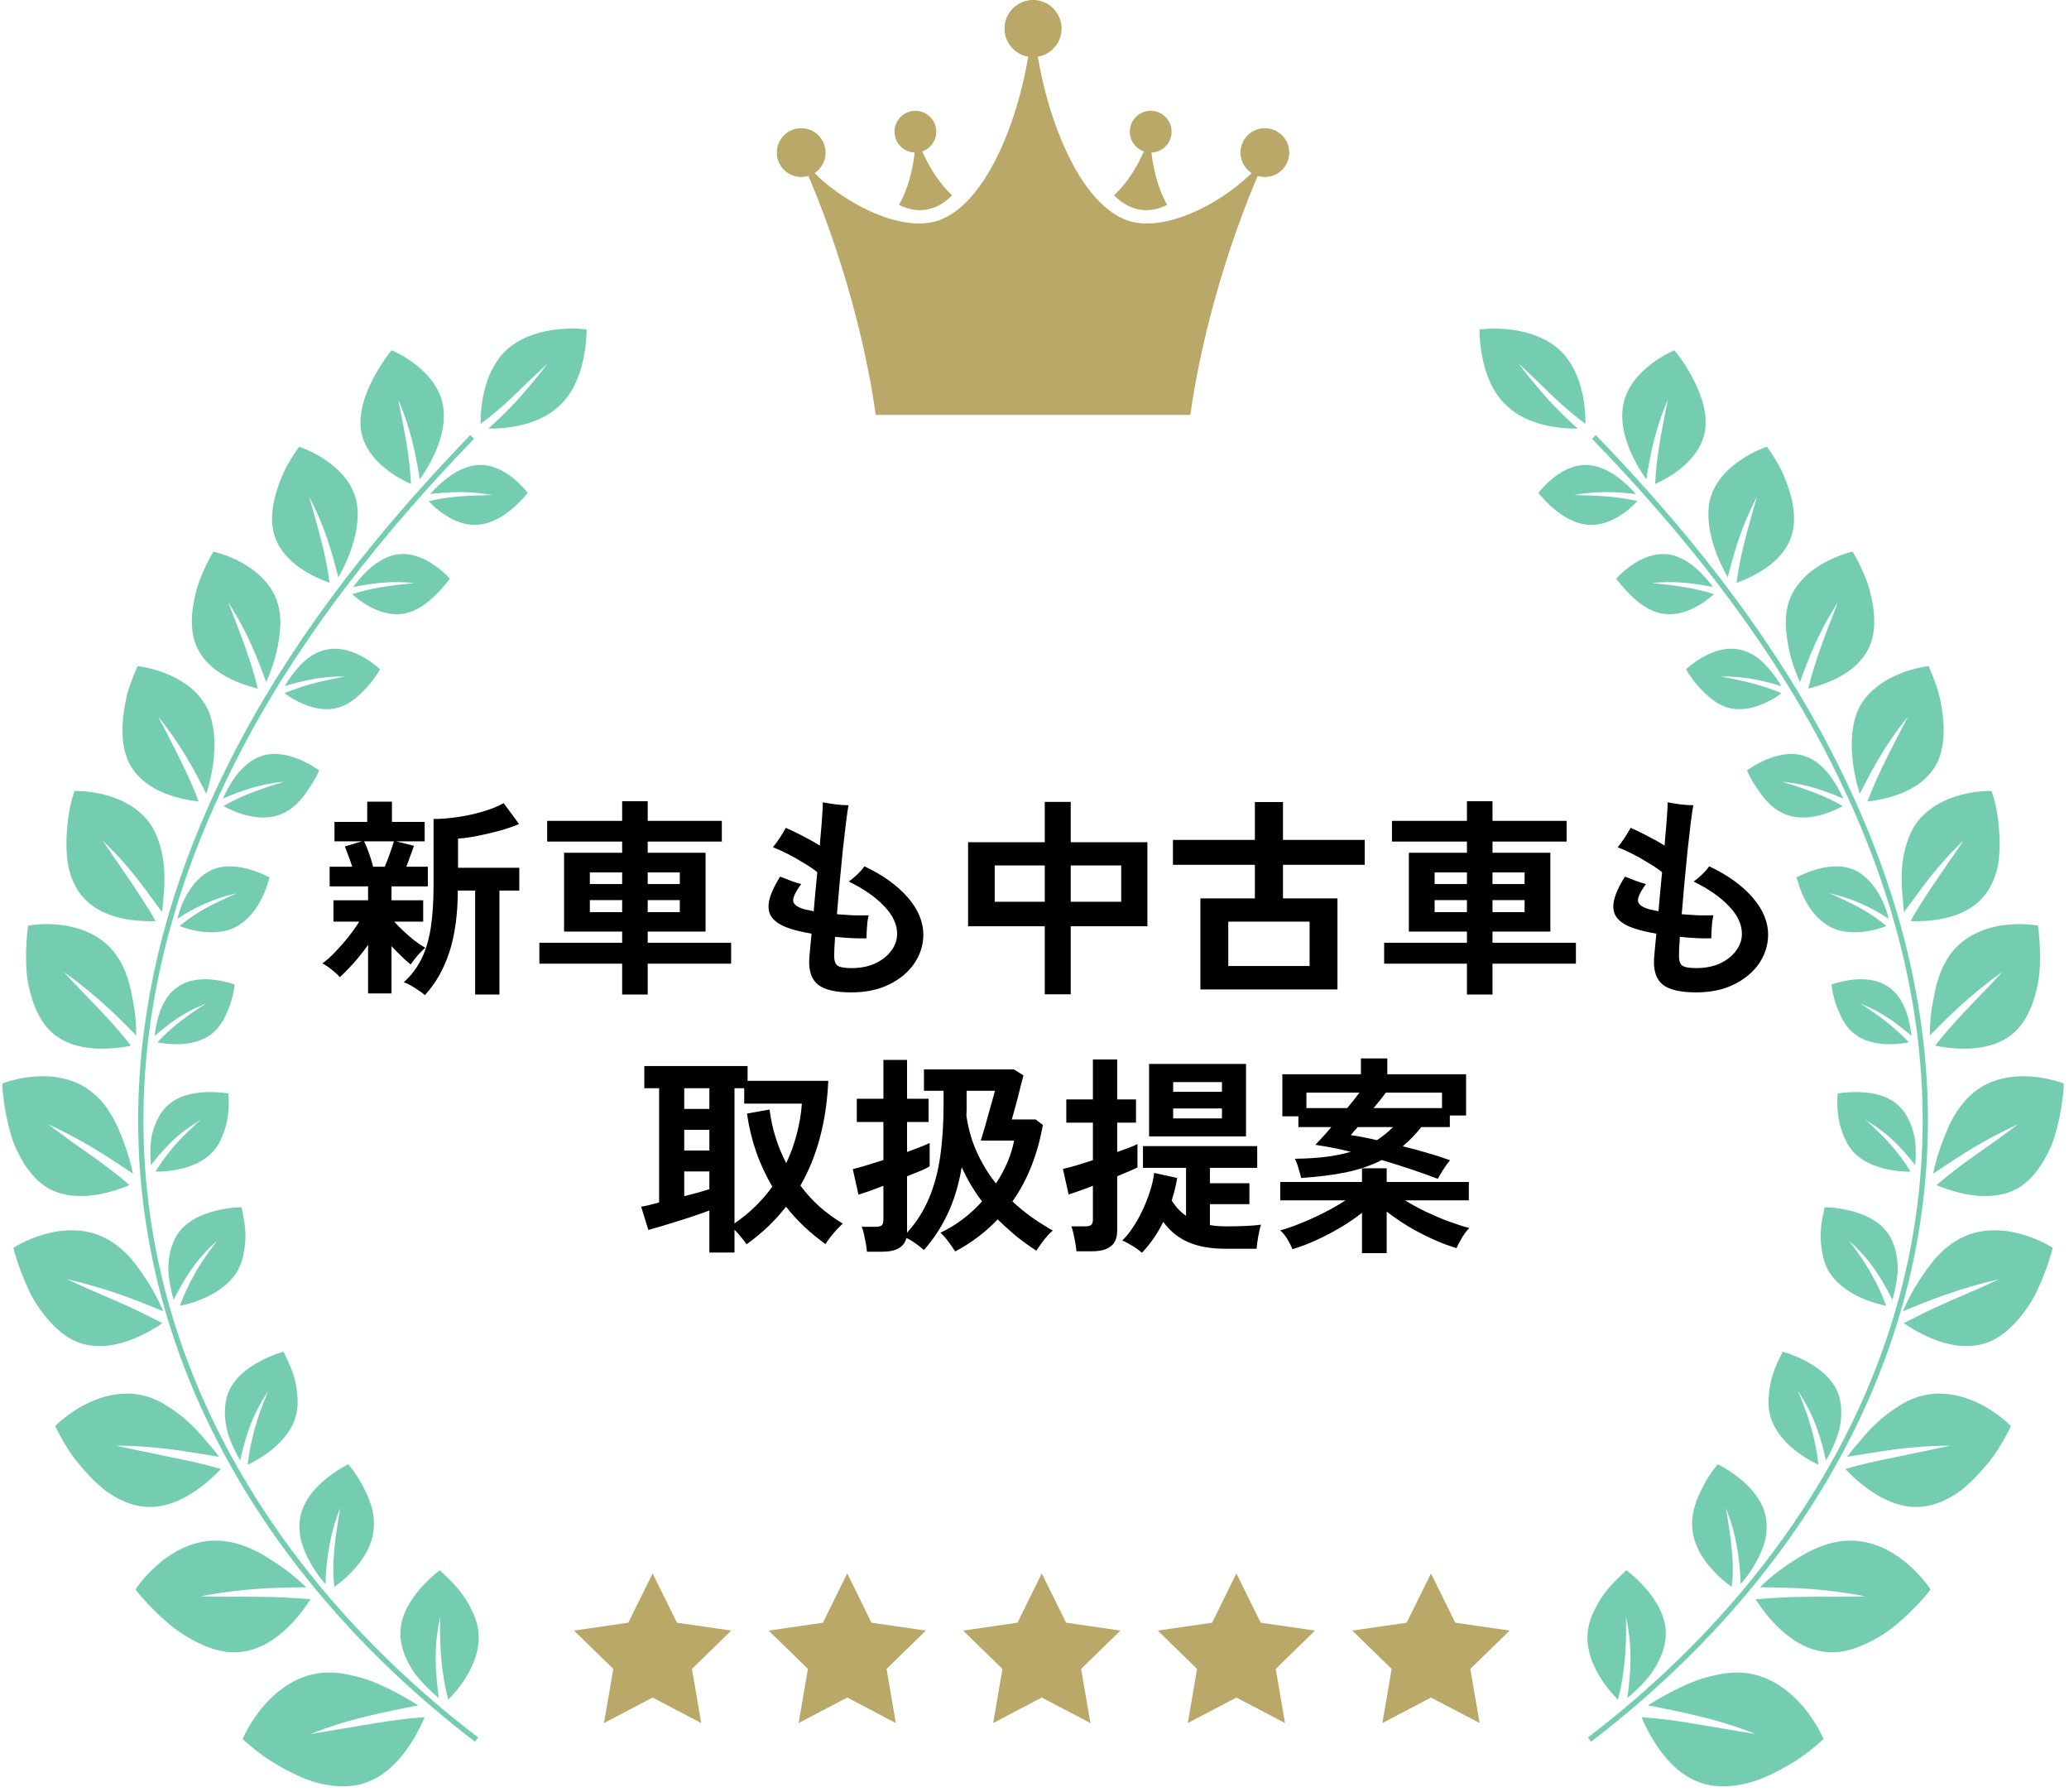 <svg width="313" height="271" viewBox="0 0 313 271" fill="none" xmlns="http://www.w3.org/2000/svg">
<path d="M180.08 62.76C181.76 50.539 186.14 35.219 192.08 22.529C189.76 27.579 178.65 35.179 171.44 33.59C163.12 31.75 157.17 15.85 156.28 2.52C155.38 15.839 149.44 31.739 141.12 33.59C133.91 35.19 122.8 27.59 120.48 22.529C126.43 35.219 130.8 50.539 132.48 62.76H180.08Z" fill="#BAA869"/>
<path d="M144.04 29.53C141.8 27.5 139.5 23.78 138.49 19.93C138.65 23.91 137.54 28.38 135.99 30.98C138.69 32.36 141.6 32.04 144.04 29.53Z" fill="#BAA869"/>
<path d="M168.53 29.53C170.77 27.5 173.07 23.78 174.08 19.93C173.92 23.91 175.03 28.38 176.58 30.98C173.88 32.36 170.97 32.04 168.53 29.53Z" fill="#BAA869"/>
<path d="M156.28 8.64C158.666 8.64 160.6 6.706 160.6 4.32C160.6 1.934 158.666 0 156.28 0C153.894 0 151.96 1.934 151.96 4.32C151.96 6.706 153.894 8.64 156.28 8.64Z" fill="#BAA869"/>
<path d="M191.35 26.771C193.388 26.771 195.04 25.119 195.04 23.081C195.04 21.043 193.388 19.391 191.35 19.391C189.312 19.391 187.66 21.043 187.66 23.081C187.66 25.119 189.312 26.771 191.35 26.771Z" fill="#BAA869"/>
<path d="M174.08 23.08C175.825 23.08 177.24 21.665 177.24 19.92C177.24 18.174 175.825 16.76 174.08 16.76C172.335 16.76 170.92 18.174 170.92 19.92C170.92 21.665 172.335 23.08 174.08 23.08Z" fill="#BAA869"/>
<path d="M121.211 26.771C123.248 26.771 124.9 25.119 124.9 23.081C124.9 21.043 123.248 19.391 121.211 19.391C119.173 19.391 117.521 21.043 117.521 23.081C117.521 25.119 119.173 26.771 121.211 26.771Z" fill="#BAA869"/>
<path d="M138.48 23.08C140.226 23.08 141.64 21.665 141.64 19.92C141.64 18.174 140.226 16.76 138.48 16.76C136.735 16.76 135.32 18.174 135.32 19.92C135.32 21.665 136.735 23.08 138.48 23.08Z" fill="#BAA869"/>
<path d="M241.13 66.09C254.53 79.95 266.69 95.1 275.71 111.97C280.2 120.4 283.95 129.2 286.63 138.3C289.31 147.39 290.91 156.79 291.21 166.22C291.51 175.65 290.5 185.1 288.23 194.25C285.96 203.4 282.43 212.24 277.87 220.54C268.75 237.17 255.63 251.54 240.46 263.13" stroke="#75CDB1" stroke-width="0.8" stroke-miterlimit="10"/>
<path d="M223.82 49.81C223.82 49.81 223.78 51.73 224.27 54.14C224.76 56.55 225.78 59.43 227.98 61.42C231.27 64.52 236.37 64.85 238.68 64.84C237.27 63.55 235.82 62.17 234.34 60.56C233.59 59.76 232.87 58.87 232.09 57.96C231.31 57.05 230.52 56.06 229.73 54.98C230.72 55.92 231.65 56.8 232.54 57.64C233.41 58.49 234.24 59.29 235.04 60.06C236.65 61.58 238.2 62.9 239.85 64.11C239.88 62.17 239.62 56.4 235.94 52.93C233.65 50.86 230.6 50.06 228.15 49.81C225.7 49.55 223.84 49.83 223.84 49.83L223.82 49.81Z" fill="#75CDB1"/>
<path d="M246.04 237.52C246.04 237.52 247.52 238.58 249.03 240.33C250.52 242.06 252.11 244.56 252 247.33C251.93 249.46 250.96 251.51 249.77 253.19C248.52 254.82 247.09 256.11 246.18 256.85C246.66 253.25 247.04 249.38 245.98 244.56C246.1 249.58 245.73 253.3 244.77 257.1C243.42 255.79 239.9 251.7 240.16 247.24C240.24 245.87 240.66 244.61 241.25 243.47C241.8 242.29 242.51 241.25 243.23 240.38C243.94 239.5 244.68 238.82 245.19 238.32C245.7 237.81 246.04 237.53 246.04 237.53V237.52Z" fill="#75CDB1"/>
<path d="M232.74 74.539C232.74 74.539 233.56 73.439 234.89 72.359C236.23 71.279 238.08 70.219 240.2 70.339C243.44 70.519 246.32 73.399 247.49 74.729C244.76 74.429 241.77 74.209 238.14 74.879C241.92 74.959 244.86 75.099 247.7 75.809C246.73 76.859 243.84 79.579 240.38 79.389C238.26 79.269 236.36 78.069 234.98 76.889C233.6 75.709 232.74 74.549 232.74 74.549V74.539Z" fill="#75CDB1"/>
<path d="M244.5 87.531C244.5 87.531 245.39 86.501 246.81 85.511C248.23 84.531 250.17 83.601 252.3 83.841C255.54 84.231 258.1 87.381 259.15 88.801C256.47 88.271 253.54 87.811 249.9 88.191C253.63 88.561 256.49 88.961 259.28 89.871C258.25 90.831 255.09 93.321 251.7 92.851C249.62 92.561 247.86 91.221 246.61 89.941C245.31 88.691 244.5 87.521 244.5 87.521V87.531Z" fill="#75CDB1"/>
<path d="M255.07 101.231C255.07 101.231 256.05 100.281 257.55 99.431C259.04 98.581 261.05 97.821 263.14 98.251C263.94 98.411 264.69 98.741 265.39 99.161C266.07 99.591 266.66 100.131 267.19 100.691C268.25 101.811 269.04 103.021 269.48 103.781C266.87 103.011 264.04 102.261 260.38 102.341C264.05 103.011 266.82 103.701 269.51 104.861C268.39 105.711 264.99 107.881 261.69 107.111C259.64 106.651 258.13 105.131 256.92 103.811C255.74 102.481 255.07 101.241 255.07 101.241V101.231Z" fill="#75CDB1"/>
<path d="M264.29 116.539C264.29 116.539 265.42 115.669 267.06 114.959C268.71 114.239 270.87 113.679 272.99 114.349C276.22 115.389 278.1 119.149 278.86 120.799C276.25 119.679 273.37 118.589 269.61 118.249C273.29 119.369 276.11 120.379 278.76 121.919C277.49 122.659 273.69 124.439 270.37 123.279C268.33 122.569 266.86 120.889 265.9 119.369C264.84 117.889 264.29 116.559 264.29 116.559V116.539Z" fill="#75CDB1"/>
<path d="M271.771 132.729C271.771 132.729 273.021 132.019 274.771 131.509C276.531 131.009 278.811 130.719 280.761 131.699C283.761 133.199 285.371 137.159 285.701 138.969C283.381 137.429 280.541 135.969 276.781 135.129C278.571 135.919 280.161 136.669 281.601 137.459C283.011 138.249 284.211 139.099 285.391 140.079C284.001 140.629 279.911 141.829 276.851 140.189C274.991 139.189 273.631 137.359 272.881 135.739C272.491 134.929 272.221 134.179 272.061 133.629C271.881 133.079 271.781 132.739 271.781 132.739L271.771 132.729Z" fill="#75CDB1"/>
<path d="M277.07 148.92C277.07 148.92 278.35 148.44 280.05 148.22C281.76 148 283.89 148.06 285.63 149.24C288.39 151.03 288.97 154.98 289.18 156.69C287.11 154.94 284.88 153.14 281.47 151.83C284.58 153.81 286.77 155.52 288.76 157.66C287.38 157.96 283.39 158.47 280.71 156.51C279.89 155.91 279.27 155.14 278.8 154.32C278.57 153.91 278.37 153.49 278.21 153.07C278.01 152.65 277.85 152.24 277.72 151.84C277.18 150.25 277.08 148.92 277.08 148.92H277.07Z" fill="#75CDB1"/>
<path d="M277.99 165.41C277.99 165.41 279.48 165.12 281.42 165.2C283.37 165.28 285.72 165.73 287.35 167.36C288.61 168.6 289.29 170.35 289.64 172.02C289.91 173.69 289.81 175.28 289.73 176.24C288.8 175.06 287.8 173.87 286.61 172.71C285.43 171.55 283.92 170.42 282.19 169.38C285.34 172.14 287.34 174.46 289.04 177.22C287.46 177.26 282.95 176.96 280.44 174.3C279.66 173.49 279.19 172.54 278.81 171.56C278.41 170.58 278.18 169.58 278.07 168.67C277.95 167.76 277.94 166.95 277.96 166.37C277.98 165.78 277.99 165.42 277.99 165.42V165.41Z" fill="#75CDB1"/>
<path d="M276.03 182.6C276.03 182.6 277.69 182.6 279.74 183.09C281.78 183.58 284.27 184.56 285.66 186.63C286.74 188.22 287.1 190.23 287.1 192.09C287 193.93 286.59 195.61 286.29 196.62C284.8 193.69 283.09 190.64 279.72 187.67C281.07 189.45 282.24 191.1 283.1 192.69C284 194.28 284.74 195.85 285.35 197.51C283.66 197.21 278.92 195.88 276.79 192.5C276.14 191.47 275.8 190.35 275.64 189.24C275.42 188.12 275.39 187.02 275.46 186.04C275.53 185.06 275.69 184.21 275.83 183.59C275.94 182.97 276.03 182.6 276.03 182.6Z" fill="#75CDB1"/>
<path d="M269.67 204.461C269.67 204.461 271.3 204.881 273.19 205.881C275.06 206.871 277.27 208.471 278.11 210.871C278.77 212.711 278.62 214.791 278.15 216.621C277.6 218.421 276.78 219.981 276.24 220.901C275.49 217.641 274.56 214.211 272.01 210.431C272.45 211.481 272.84 212.481 273.2 213.451C273.56 214.421 273.81 215.331 274.07 216.231C274.56 218.031 274.91 219.761 275.1 221.551C273.51 220.841 269.16 218.401 267.91 214.521C267.53 213.331 267.47 212.131 267.6 210.991C267.67 209.821 267.92 208.721 268.24 207.761C268.56 206.801 268.93 205.991 269.23 205.411C269.49 204.821 269.68 204.471 269.68 204.471L269.67 204.461Z" fill="#75CDB1"/>
<path d="M259.88 221.49C259.88 221.49 261.46 222.25 263.18 223.63C264.89 225.01 266.74 227.03 267.17 229.69C267.33 230.7 267.29 231.74 267.09 232.74C266.86 233.72 266.48 234.67 266.05 235.55C265.17 237.3 264.1 238.8 263.31 239.6C263.3 237.91 263.12 236.07 262.8 234.16C262.47 232.25 261.95 230.24 261.08 228.1C261.5 230.4 261.81 232.46 261.99 234.42C262.08 235.4 262.14 236.36 262.15 237.29C262.14 238.21 262.09 239.12 261.99 240.04C260.49 239.01 256.53 235.74 256.06 231.54C255.69 228.92 256.74 226.5 257.75 224.63C258.74 222.75 259.87 221.5 259.87 221.5L259.88 221.49Z" fill="#75CDB1"/>
<path d="M275.86 263.029C275.86 263.029 274.89 260.669 272.9 258.289C270.91 255.899 267.89 253.479 264.05 253.059C262.58 252.889 261.11 253.029 259.69 253.349C258.23 253.629 256.82 254.089 255.51 254.639C252.93 255.769 250.65 257.079 249.3 257.959C251.66 258.399 254.21 258.919 256.89 259.559C259.57 260.199 262.45 261.049 265.59 262.289C262.13 261.709 259.11 261.199 256.32 260.739C253.5 260.259 250.91 259.909 248.33 259.739C248.83 260.929 249.88 263.179 251.55 265.309C253.23 267.439 255.53 269.449 258.67 270.029C260.6 270.389 262.66 270.169 264.68 269.639C266.67 269.069 268.57 268.129 270.25 267.179C271.09 266.699 271.87 266.219 272.56 265.739C273.23 265.249 273.83 264.789 274.32 264.389C275.3 263.589 275.87 263.049 275.87 263.049L275.86 263.029Z" fill="#75CDB1"/>
<path d="M292.05 240.409C292.05 240.409 290.73 238.339 288.44 236.439C286.15 234.519 282.92 232.799 279.27 233.059C276.42 233.219 273.75 234.489 271.52 235.969C269.2 237.379 267.33 239.029 266.24 240.089C268.51 240.119 270.93 240.139 273.58 240.329C276.24 240.519 279.11 240.859 282.23 241.469C278.92 241.569 275.92 241.479 273.23 241.529C270.51 241.549 268.11 241.699 265.58 241.899C266.24 242.929 267.58 244.859 269.49 246.599C271.41 248.329 273.9 249.859 276.99 249.929C278.88 249.969 280.74 249.379 282.54 248.519C284.32 247.649 286.05 246.519 287.42 245.279C288.81 244.059 289.98 242.849 290.79 241.949C291.2 241.499 291.52 241.119 291.73 240.859C291.93 240.579 292.04 240.429 292.04 240.429L292.05 240.409Z" fill="#75CDB1"/>
<path d="M304.22 215.71C304.22 215.71 302.58 213.99 300.03 212.62C297.48 211.24 294.03 210.21 290.56 211.17C289.24 211.53 288.01 212.16 286.89 212.92C285.73 213.66 284.64 214.53 283.7 215.44C282.75 216.34 281.93 217.29 281.22 218.15C280.47 218.99 279.86 219.76 279.42 220.36C283.91 219.66 288.71 218.67 295.04 218.68C291.84 219.35 289.04 219.93 286.46 220.47C283.84 220.99 281.46 221.52 279.15 222.2C279.98 223.07 281.62 224.69 283.77 226.01C285.92 227.32 288.58 228.33 291.53 227.8C293.33 227.47 295.09 226.6 296.67 225.43C298.19 224.23 299.57 222.76 300.72 221.34C301.9 219.93 302.74 218.5 303.32 217.45C303.9 216.4 304.21 215.72 304.21 215.72L304.22 215.71Z" fill="#75CDB1"/>
<path d="M310.531 188.741C310.531 188.741 308.571 187.451 305.841 186.691C303.101 185.911 299.641 185.681 296.561 187.321C294.151 188.561 292.301 190.681 290.951 192.801C289.451 194.891 288.441 197.001 287.881 198.331C289.871 197.521 292.001 196.641 294.391 195.811C295.581 195.391 296.851 194.981 298.191 194.601C299.511 194.211 300.881 193.841 302.371 193.511C299.531 194.881 296.871 195.941 294.531 196.991C293.351 197.511 292.241 198.021 291.171 198.541C290.091 199.081 289.041 199.611 288.001 200.141C288.951 200.791 290.841 201.991 293.161 202.811C295.481 203.621 298.241 204.051 300.991 202.951C302.621 202.261 304.061 201.041 305.311 199.591C306.561 198.141 307.651 196.471 308.351 194.851C309.101 193.241 309.651 191.711 310.011 190.601C310.191 190.041 310.321 189.591 310.411 189.271C310.501 188.951 310.531 188.771 310.531 188.771V188.741Z" fill="#75CDB1"/>
<path d="M312.19 163.889C312.19 163.889 310.07 163.039 307.32 162.839C304.56 162.629 301.19 163.079 298.59 165.249C296.52 166.919 295.17 169.309 294.28 171.619C293.33 173.929 292.7 176.159 292.44 177.539C295.93 175.189 299.98 172.469 305.33 170.029C304.08 170.949 302.92 171.809 301.81 172.629C300.67 173.429 299.59 174.189 298.55 174.919C296.5 176.389 294.67 177.769 292.96 179.259C294 179.689 296.03 180.469 298.4 180.789C299.59 180.949 300.86 180.989 302.14 180.789C303.43 180.589 304.71 180.159 305.86 179.349C307.28 178.359 308.43 176.909 309.35 175.269C309.81 174.449 310.21 173.589 310.56 172.719C310.86 171.849 311.1 170.969 311.31 170.129C311.72 168.439 311.95 166.879 312.08 165.739C312.14 165.169 312.19 164.709 312.2 164.389C312.2 164.069 312.2 163.899 312.2 163.899L312.19 163.889Z" fill="#75CDB1"/>
<path d="M308.31 140.02C308.31 140.02 306.18 139.58 303.51 139.89C300.83 140.19 297.7 141.2 295.51 143.76C293.85 145.72 293.01 148.25 292.6 150.62C292.05 153.02 291.94 155.26 291.94 156.63C293.39 155.17 294.93 153.61 296.71 152C297.6 151.19 298.56 150.37 299.59 149.54C300.61 148.71 301.67 147.89 302.86 147.06C300.87 149.28 298.93 151.19 297.26 152.97C295.58 154.75 294.11 156.42 292.75 158.17C293.82 158.39 295.91 158.74 298.24 158.59C300.54 158.44 303.19 157.77 305.1 155.8C306.27 154.59 307.09 153 307.65 151.28C308.21 149.56 308.56 147.71 308.59 146.06C308.73 142.73 308.31 140.03 308.31 140.03V140.02Z" fill="#75CDB1"/>
<path d="M301.311 119.64C301.311 119.64 299.171 119.56 296.641 120.24C294.111 120.91 291.201 122.34 289.541 125.07C288.331 127.14 287.761 129.76 287.691 132.11C287.651 133.29 287.701 134.42 287.801 135.42C287.891 136.42 287.941 137.32 288.041 137.98C288.651 137.16 289.271 136.31 289.911 135.44C290.551 134.57 291.191 133.69 291.911 132.78C293.341 130.97 295.001 129.08 297.061 127.13C295.391 129.58 293.921 131.66 292.621 133.61C291.331 135.56 290.061 137.43 289.011 139.34C291.151 139.37 297.351 139.43 300.511 135.08C301.451 133.74 302.111 132.06 302.331 130.37C302.571 128.67 302.551 126.9 302.411 125.3C302.261 123.71 302.051 122.25 301.771 121.25C301.501 120.25 301.291 119.64 301.291 119.64H301.311Z" fill="#75CDB1"/>
<path d="M291.75 100.77C291.75 100.77 289.69 100.96 287.34 101.93C284.99 102.89 282.34 104.61 281.06 107.46C279.21 111.78 280.54 117.6 281.36 120.07C283.12 116.6 285.12 112.71 288.62 108.43C285.96 113.57 284 117.26 282.51 121.24C284.56 120.98 290.5 120.14 292.99 115.52C294.42 112.72 294.17 108.99 293.54 105.96C293.25 104.43 292.73 103.18 292.38 102.24C292.02 101.31 291.75 100.76 291.75 100.76V100.77Z" fill="#75CDB1"/>
<path d="M280.25 83.449C280.25 83.449 278.29 83.859 276.12 85.039C273.95 86.209 271.57 88.139 270.62 91.029C270.26 92.129 270.13 93.289 270.15 94.449C270.16 95.029 270.22 95.599 270.3 96.169C270.36 96.749 270.45 97.319 270.56 97.869C271 100.079 271.76 102.019 272.29 103.179C273.6 99.609 275.1 95.619 278.03 91.119C276.01 96.339 274.48 100.159 273.57 104.159C275.55 103.649 281.2 102.079 282.97 97.419C284.05 94.559 283.42 91.019 282.52 88.199C281.53 85.459 280.27 83.449 280.27 83.449H280.25Z" fill="#75CDB1"/>
<path d="M267.311 67.58C267.311 67.58 265.451 68.16 263.451 69.49C261.451 70.81 259.31 72.88 258.65 75.74C257.72 80.06 260.121 85.2 261.381 87.33C262.291 83.75 263.361 79.76 265.781 75.16C264.311 80.36 263.19 84.19 262.71 88.16C264.57 87.48 269.861 85.37 271.121 80.72C271.891 77.86 270.971 74.54 269.851 71.94C269.311 70.62 268.631 69.58 268.141 68.8C267.651 68.03 267.3 67.58 267.3 67.58H267.311Z" fill="#75CDB1"/>
<path d="M253.29 52.99C253.29 52.99 251.54 53.7 249.7 55.13C247.86 56.56 245.94 58.71 245.52 61.51C244.82 65.87 247.66 70.56 249.05 72.52C249.63 68.99 250.33 65.06 252.31 60.46C251.29 65.56 250.55 69.33 250.39 73.22C252.11 72.43 257.01 69.96 257.91 65.32C258.42 62.51 257.27 59.42 255.99 57.03C255.35 55.84 254.68 54.82 254.17 54.1C253.92 53.74 253.7 53.46 253.54 53.28C253.38 53.1 253.29 52.99 253.29 52.99Z" fill="#75CDB1"/>
<path d="M71.43 66.09C58.03 79.95 45.87 95.1 36.85 111.97C32.36 120.4 28.61 129.2 25.93 138.3C23.25 147.39 21.65 156.79 21.35 166.22C21.05 175.65 22.06 185.1 24.33 194.25C26.6 203.4 30.13 212.24 34.69 220.54C43.81 237.17 56.93 251.54 72.1 263.13" stroke="#75CDB1" stroke-width="0.8" stroke-miterlimit="10"/>
<path d="M88.74 49.81C88.74 49.81 88.78 51.73 88.29 54.14C87.8 56.55 86.78 59.43 84.58 61.42C81.29 64.52 76.19 64.85 73.88 64.84C75.29 63.55 76.74 62.17 78.22 60.56C78.97 59.76 79.69 58.87 80.47 57.96C81.25 57.05 82.04 56.06 82.83 54.98C81.84 55.92 80.91 56.8 80.02 57.64C79.15 58.49 78.32 59.29 77.52 60.06C75.91 61.58 74.36 62.9 72.71 64.11C72.68 62.17 72.94 56.4 76.62 52.93C78.91 50.86 81.96 50.06 84.41 49.81C86.86 49.55 88.72 49.83 88.72 49.83L88.74 49.81Z" fill="#75CDB1"/>
<path d="M66.531 237.52C66.531 237.52 65.051 238.58 63.541 240.33C62.051 242.06 60.461 244.56 60.571 247.33C60.641 249.46 61.611 251.51 62.801 253.19C64.051 254.82 65.481 256.11 66.391 256.85C65.911 253.25 65.531 249.38 66.591 244.56C66.471 249.58 66.841 253.3 67.801 257.1C69.151 255.79 72.671 251.7 72.411 247.24C72.331 245.87 71.911 244.61 71.321 243.47C70.771 242.29 70.061 241.25 69.341 240.38C68.631 239.5 67.891 238.82 67.381 238.32C66.871 237.81 66.531 237.53 66.531 237.53V237.52Z" fill="#75CDB1"/>
<path d="M79.82 74.539C79.82 74.539 79 73.439 77.67 72.359C76.33 71.279 74.48 70.219 72.36 70.339C69.12 70.519 66.24 73.399 65.07 74.729C67.8 74.429 70.79 74.209 74.42 74.879C70.64 74.959 67.7 75.099 64.86 75.809C65.83 76.859 68.72 79.579 72.18 79.389C74.3 79.269 76.2 78.069 77.58 76.889C78.96 75.709 79.82 74.549 79.82 74.549V74.539Z" fill="#75CDB1"/>
<path d="M68.06 87.531C68.06 87.531 67.17 86.501 65.75 85.511C64.33 84.531 62.39 83.601 60.26 83.841C57.02 84.231 54.46 87.381 53.41 88.801C56.09 88.271 59.02 87.811 62.66 88.191C58.93 88.561 56.07 88.961 53.28 89.871C54.31 90.831 57.47 93.321 60.86 92.851C62.94 92.561 64.7 91.221 65.95 89.941C67.25 88.691 68.06 87.521 68.06 87.521V87.531Z" fill="#75CDB1"/>
<path d="M57.491 101.231C57.491 101.231 56.511 100.281 55.011 99.431C53.521 98.581 51.511 97.821 49.421 98.251C48.621 98.411 47.871 98.741 47.171 99.161C46.491 99.591 45.901 100.131 45.371 100.691C44.311 101.811 43.521 103.021 43.081 103.781C45.691 103.011 48.521 102.261 52.181 102.341C48.511 103.011 45.741 103.701 43.051 104.861C44.171 105.711 47.571 107.881 50.871 107.111C52.921 106.651 54.431 105.131 55.641 103.811C56.821 102.481 57.491 101.241 57.491 101.241V101.231Z" fill="#75CDB1"/>
<path d="M48.28 116.539C48.28 116.539 47.15 115.669 45.51 114.959C43.86 114.239 41.7 113.679 39.58 114.349C36.35 115.389 34.47 119.149 33.71 120.799C36.32 119.679 39.2 118.589 42.96 118.249C39.28 119.369 36.46 120.379 33.81 121.919C35.08 122.659 38.88 124.439 42.2 123.279C44.24 122.569 45.71 120.889 46.67 119.369C47.73 117.889 48.28 116.559 48.28 116.559V116.539Z" fill="#75CDB1"/>
<path d="M40.79 132.729C40.79 132.729 39.54 132.019 37.79 131.509C36.03 131.009 33.75 130.719 31.8 131.699C28.8 133.199 27.19 137.159 26.86 138.969C29.18 137.429 32.02 135.969 35.78 135.129C33.99 135.919 32.4 136.669 30.96 137.459C29.55 138.249 28.35 139.099 27.17 140.079C28.56 140.629 32.65 141.829 35.71 140.189C37.57 139.189 38.93 137.359 39.68 135.739C40.07 134.929 40.34 134.179 40.5 133.629C40.68 133.079 40.78 132.739 40.78 132.739L40.79 132.729Z" fill="#75CDB1"/>
<path d="M35.501 148.92C35.501 148.92 34.221 148.44 32.521 148.22C30.811 148 28.681 148.06 26.941 149.24C24.181 151.03 23.601 154.98 23.391 156.69C25.461 154.94 27.691 153.14 31.101 151.83C27.991 153.81 25.801 155.52 23.811 157.66C25.191 157.96 29.181 158.47 31.861 156.51C32.681 155.91 33.301 155.14 33.771 154.32C34.001 153.91 34.201 153.49 34.361 153.07C34.561 152.65 34.721 152.24 34.851 151.84C35.391 150.25 35.491 148.92 35.491 148.92H35.501Z" fill="#75CDB1"/>
<path d="M34.57 165.41C34.57 165.41 33.08 165.12 31.14 165.2C29.19 165.28 26.84 165.73 25.21 167.36C23.95 168.6 23.27 170.35 22.92 172.02C22.65 173.69 22.75 175.28 22.83 176.24C23.76 175.06 24.76 173.87 25.95 172.71C27.13 171.55 28.64 170.42 30.37 169.38C27.22 172.14 25.22 174.46 23.52 177.22C25.1 177.26 29.61 176.96 32.12 174.3C32.9 173.49 33.37 172.54 33.75 171.56C34.15 170.58 34.38 169.58 34.49 168.67C34.61 167.76 34.62 166.95 34.6 166.37C34.58 165.78 34.57 165.42 34.57 165.42V165.41Z" fill="#75CDB1"/>
<path d="M36.53 182.6C36.53 182.6 34.87 182.6 32.82 183.09C30.78 183.58 28.29 184.56 26.9 186.63C25.82 188.22 25.46 190.23 25.46 192.09C25.56 193.93 25.97 195.61 26.27 196.62C27.76 193.69 29.47 190.64 32.84 187.67C31.49 189.45 30.32 191.1 29.46 192.69C28.56 194.28 27.82 195.85 27.21 197.51C28.9 197.21 33.64 195.88 35.77 192.5C36.42 191.47 36.76 190.35 36.92 189.24C37.14 188.12 37.17 187.02 37.1 186.04C37.03 185.06 36.87 184.21 36.73 183.59C36.62 182.97 36.53 182.6 36.53 182.6Z" fill="#75CDB1"/>
<path d="M42.9 204.461C42.9 204.461 41.27 204.881 39.38 205.881C37.51 206.871 35.3 208.471 34.46 210.871C33.8 212.711 33.95 214.791 34.42 216.621C34.97 218.421 35.79 219.981 36.33 220.901C37.08 217.641 38.01 214.211 40.56 210.431C40.12 211.481 39.73 212.481 39.37 213.451C39.01 214.421 38.76 215.331 38.5 216.231C38.01 218.031 37.66 219.761 37.47 221.551C39.06 220.841 43.41 218.401 44.66 214.521C45.04 213.331 45.1 212.131 44.97 210.991C44.9 209.821 44.65 208.721 44.33 207.761C44.01 206.801 43.64 205.991 43.34 205.411C43.08 204.821 42.89 204.471 42.89 204.471L42.9 204.461Z" fill="#75CDB1"/>
<path d="M52.681 221.49C52.681 221.49 51.101 222.25 49.381 223.63C47.671 225.01 45.821 227.03 45.391 229.69C45.231 230.7 45.271 231.74 45.471 232.74C45.701 233.72 46.081 234.67 46.511 235.55C47.391 237.3 48.461 238.8 49.251 239.6C49.261 237.91 49.441 236.07 49.761 234.16C50.091 232.25 50.611 230.24 51.481 228.1C51.061 230.4 50.751 232.46 50.571 234.42C50.481 235.4 50.421 236.36 50.411 237.29C50.421 238.21 50.471 239.12 50.571 240.04C52.071 239.01 56.031 235.74 56.501 231.54C56.871 228.92 55.821 226.5 54.811 224.63C53.821 222.75 52.691 221.5 52.691 221.5L52.681 221.49Z" fill="#75CDB1"/>
<path d="M36.71 263.029C36.71 263.029 37.68 260.669 39.67 258.289C41.66 255.899 44.68 253.479 48.52 253.059C49.99 252.889 51.46 253.029 52.88 253.349C54.34 253.629 55.75 254.089 57.06 254.639C59.64 255.769 61.92 257.079 63.27 257.959C60.91 258.399 58.36 258.919 55.68 259.559C53 260.199 50.12 261.049 46.98 262.289C50.44 261.709 53.46 261.199 56.25 260.739C59.07 260.259 61.66 259.909 64.24 259.739C63.74 260.929 62.69 263.179 61.02 265.309C59.34 267.439 57.04 269.449 53.9 270.029C51.97 270.389 49.91 270.169 47.89 269.639C45.9 269.069 44 268.129 42.32 267.179C41.48 266.699 40.7 266.219 40.01 265.739C39.34 265.249 38.74 264.789 38.25 264.389C37.27 263.589 36.7 263.049 36.7 263.049L36.71 263.029Z" fill="#75CDB1"/>
<path d="M20.511 240.409C20.511 240.409 21.831 238.339 24.121 236.439C26.411 234.519 29.641 232.799 33.291 233.059C36.141 233.219 38.811 234.489 41.041 235.969C43.361 237.379 45.231 239.029 46.321 240.089C44.051 240.119 41.631 240.139 38.981 240.329C36.321 240.519 33.451 240.859 30.331 241.469C33.641 241.569 36.641 241.479 39.331 241.529C42.051 241.549 44.451 241.699 46.981 241.899C46.321 242.929 44.981 244.859 43.071 246.599C41.151 248.329 38.661 249.859 35.571 249.929C33.681 249.969 31.821 249.379 30.021 248.519C28.241 247.649 26.511 246.519 25.141 245.279C23.751 244.059 22.581 242.849 21.771 241.949C21.361 241.499 21.041 241.119 20.831 240.859C20.631 240.579 20.521 240.429 20.521 240.429L20.511 240.409Z" fill="#75CDB1"/>
<path d="M8.351 215.71C8.351 215.71 9.991 213.99 12.541 212.62C15.091 211.24 18.541 210.21 22.011 211.17C23.331 211.53 24.561 212.16 25.681 212.92C26.841 213.66 27.931 214.53 28.871 215.44C29.821 216.34 30.641 217.29 31.351 218.15C32.101 218.99 32.711 219.76 33.151 220.36C28.661 219.66 23.861 218.67 17.531 218.68C20.731 219.35 23.531 219.93 26.111 220.47C28.731 220.99 31.111 221.52 33.421 222.2C32.591 223.07 30.951 224.69 28.801 226.01C26.651 227.32 23.991 228.33 21.041 227.8C19.241 227.47 17.481 226.6 15.901 225.43C14.381 224.23 13.001 222.76 11.851 221.34C10.671 219.93 9.831 218.5 9.251 217.45C8.671 216.4 8.361 215.72 8.361 215.72L8.351 215.71Z" fill="#75CDB1"/>
<path d="M2.04 188.741C2.04 188.741 4 187.451 6.73 186.691C9.47 185.911 12.93 185.681 16.01 187.321C18.42 188.561 20.27 190.681 21.62 192.801C23.12 194.891 24.13 197.001 24.69 198.331C22.7 197.521 20.57 196.641 18.18 195.811C16.99 195.391 15.72 194.981 14.38 194.601C13.06 194.211 11.69 193.841 10.2 193.511C13.04 194.881 15.7 195.941 18.04 196.991C19.22 197.511 20.33 198.021 21.4 198.541C22.48 199.081 23.53 199.611 24.57 200.141C23.62 200.791 21.73 201.991 19.41 202.811C17.09 203.621 14.33 204.051 11.58 202.951C9.95 202.261 8.51 201.041 7.26 199.591C6.01 198.141 4.92 196.471 4.22 194.851C3.47 193.241 2.92 191.711 2.56 190.601C2.38 190.041 2.25 189.591 2.16 189.271C2.07 188.951 2.04 188.771 2.04 188.771V188.741Z" fill="#75CDB1"/>
<path d="M0.37 163.889C0.37 163.889 2.49 163.039 5.24 162.839C8 162.629 11.37 163.079 13.97 165.249C16.04 166.919 17.39 169.309 18.28 171.619C19.23 173.929 19.86 176.159 20.12 177.539C16.63 175.189 12.58 172.469 7.23 170.029C8.48 170.949 9.64 171.809 10.75 172.629C11.89 173.429 12.97 174.189 14.01 174.919C16.06 176.389 17.89 177.769 19.6 179.259C18.56 179.689 16.53 180.469 14.16 180.789C12.97 180.949 11.7 180.989 10.42 180.789C9.13 180.589 7.85 180.159 6.7 179.349C5.28 178.359 4.13 176.909 3.21 175.269C2.75 174.449 2.35 173.589 2 172.719C1.7 171.849 1.46 170.969 1.25 170.129C0.84 168.439 0.61 166.879 0.48 165.739C0.42 165.169 0.37 164.709 0.36 164.389C0.36 164.069 0.36 163.899 0.36 163.899L0.37 163.889Z" fill="#75CDB1"/>
<path d="M4.25 140.02C4.25 140.02 6.38 139.58 9.05 139.89C11.73 140.19 14.86 141.2 17.05 143.76C18.71 145.72 19.55 148.25 19.96 150.62C20.51 153.02 20.62 155.26 20.62 156.63C19.17 155.17 17.63 153.61 15.85 152C14.96 151.19 14 150.37 12.97 149.54C11.95 148.71 10.89 147.89 9.7 147.06C11.69 149.28 13.63 151.19 15.3 152.97C16.98 154.75 18.45 156.42 19.81 158.17C18.74 158.39 16.65 158.74 14.32 158.59C12.02 158.44 9.37 157.77 7.46 155.8C6.29 154.59 5.47 153 4.91 151.28C4.35 149.56 4 147.71 3.97 146.06C3.83 142.73 4.25 140.03 4.25 140.03V140.02Z" fill="#75CDB1"/>
<path d="M11.25 119.64C11.25 119.64 13.39 119.56 15.92 120.24C18.45 120.91 21.36 122.34 23.02 125.07C24.23 127.14 24.8 129.76 24.87 132.11C24.91 133.29 24.86 134.42 24.76 135.42C24.67 136.42 24.62 137.32 24.52 137.98C23.91 137.16 23.29 136.31 22.65 135.44C22.01 134.57 21.37 133.69 20.65 132.78C19.22 130.97 17.56 129.08 15.5 127.13C17.17 129.58 18.64 131.66 19.94 133.61C21.23 135.56 22.5 137.43 23.55 139.34C21.41 139.37 15.21 139.43 12.05 135.08C11.11 133.74 10.45 132.06 10.23 130.37C9.99 128.67 10.01 126.9 10.15 125.3C10.3 123.71 10.51 122.25 10.79 121.25C11.06 120.25 11.27 119.64 11.27 119.64H11.25Z" fill="#75CDB1"/>
<path d="M20.82 100.77C20.82 100.77 22.88 100.96 25.23 101.93C27.58 102.89 30.23 104.61 31.51 107.46C33.36 111.78 32.03 117.6 31.21 120.07C29.45 116.6 27.45 112.71 23.95 108.43C26.61 113.57 28.57 117.26 30.06 121.24C28.01 120.98 22.07 120.14 19.58 115.52C18.15 112.72 18.4 108.99 19.03 105.96C19.32 104.43 19.84 103.18 20.19 102.24C20.55 101.31 20.82 100.76 20.82 100.76V100.77Z" fill="#75CDB1"/>
<path d="M32.31 83.449C32.31 83.449 34.27 83.859 36.44 85.039C38.61 86.209 40.99 88.139 41.94 91.029C42.3 92.129 42.43 93.289 42.41 94.449C42.4 95.029 42.34 95.599 42.26 96.169C42.2 96.749 42.11 97.319 42 97.869C41.56 100.079 40.8 102.019 40.27 103.179C38.96 99.609 37.46 95.619 34.53 91.119C36.55 96.339 38.08 100.159 38.99 104.159C37.01 103.649 31.36 102.079 29.59 97.419C28.51 94.559 29.14 91.019 30.04 88.199C31.03 85.459 32.29 83.449 32.29 83.449H32.31Z" fill="#75CDB1"/>
<path d="M45.25 67.58C45.25 67.58 47.11 68.16 49.11 69.49C51.11 70.81 53.25 72.88 53.91 75.74C54.84 80.06 52.44 85.2 51.18 87.33C50.27 83.75 49.2 79.76 46.78 75.16C48.25 80.36 49.37 84.19 49.85 88.16C47.99 87.48 42.7 85.37 41.44 80.72C40.67 77.86 41.59 74.54 42.71 71.94C43.25 70.62 43.93 69.58 44.42 68.8C44.91 68.03 45.26 67.58 45.26 67.58H45.25Z" fill="#75CDB1"/>
<path d="M59.27 52.99C59.27 52.99 61.02 53.7 62.86 55.13C64.7 56.56 66.62 58.71 67.04 61.51C67.74 65.87 64.9 70.56 63.51 72.52C62.93 68.99 62.23 65.06 60.25 60.46C61.27 65.56 62.01 69.33 62.17 73.22C60.45 72.43 55.55 69.96 54.65 65.32C54.14 62.51 55.29 59.42 56.57 57.03C57.21 55.84 57.88 54.82 58.39 54.1C58.64 53.74 58.86 53.46 59.02 53.28C59.18 53.1 59.27 52.99 59.27 52.99Z" fill="#75CDB1"/>
<path d="M98.73 256.77L91.37 260.63L92.78 252.44L86.83 246.64L95.05 245.45L98.73 238L102.41 245.45L110.63 246.64L104.68 252.44L106.08 260.63L98.73 256.77Z" fill="#BAA869"/>
<path d="M128.171 256.77L120.811 260.63L122.221 252.44L116.271 246.64L124.491 245.45L128.171 238L131.84 245.45L140.071 246.64L134.12 252.44L135.521 260.63L128.171 256.77Z" fill="#BAA869"/>
<path d="M157.6 256.77L150.25 260.63L151.65 252.44L145.7 246.64L153.93 245.45L157.6 238L161.28 245.45L169.5 246.64L163.55 252.44L164.96 260.63L157.6 256.77Z" fill="#BAA869"/>
<path d="M187.041 256.77L179.691 260.63L181.091 252.44L175.141 246.64L183.371 245.45L187.041 238L190.721 245.45L198.941 246.64L192.991 252.44L194.401 260.63L187.041 256.77Z" fill="#BAA869"/>
<path d="M216.48 256.77L209.13 260.63L210.53 252.44L204.58 246.64L212.8 245.45L216.48 238L220.16 245.45L228.38 246.64L222.43 252.44L223.84 260.63L216.48 256.77Z" fill="#BAA869"/>
<path d="M55.683 150.268V142.92C55.023 143.857 54.299 144.773 53.511 145.668C52.722 146.541 52.02 147.254 51.402 147.808C51.125 147.467 50.71 147.084 50.156 146.658C49.623 146.211 49.155 145.902 48.75 145.732C49.346 145.327 49.986 144.762 50.667 144.038C51.37 143.314 52.052 142.537 52.712 141.706C53.372 140.875 53.915 140.108 54.341 139.405H50.443V136.178H55.683V134.07H49.868V131.098H53.287C53.117 130.545 52.925 130.001 52.712 129.469C52.52 128.915 52.339 128.436 52.169 128.031L54.757 127.264H50.603V124.325H55.555V121.258H59.294V124.325H64.246V127.264H59.965L62.616 127.935C62.467 128.404 62.286 128.915 62.073 129.469C61.882 130.023 61.679 130.566 61.466 131.098H64.725V134.07H59.23V136.178H64.022V139.405H59.645C60.007 139.831 60.465 140.3 61.019 140.811C61.573 141.322 62.137 141.812 62.712 142.281C63.309 142.728 63.852 143.09 64.342 143.367C64.129 143.538 63.873 143.783 63.575 144.102C63.277 144.4 63 144.72 62.744 145.061C62.489 145.38 62.286 145.657 62.137 145.891C61.754 145.593 61.296 145.188 60.763 144.677C60.231 144.166 59.72 143.644 59.23 143.112V150.268H55.683ZM64.278 150.524C63.894 150.183 63.373 149.811 62.712 149.406C62.073 149.001 61.53 148.724 61.083 148.575C62.212 147.553 63.106 146.371 63.767 145.029C64.427 143.687 64.895 142.111 65.172 140.3C65.449 138.49 65.588 136.37 65.588 133.942V123.878C66.717 123.878 67.931 123.782 69.23 123.59C70.551 123.398 71.818 123.122 73.032 122.759C74.267 122.397 75.322 121.971 76.195 121.481L78.528 124.645C77.782 124.964 76.866 125.284 75.78 125.603C74.694 125.901 73.575 126.167 72.425 126.402C71.296 126.636 70.252 126.785 69.294 126.849V131.258H78.559V134.709H75.556V150.428H71.882V134.709H69.262C69.241 138.415 68.804 141.546 67.952 144.102C67.1 146.658 65.875 148.799 64.278 150.524ZM56.45 131.098H58.207C58.484 130.459 58.75 129.767 59.006 129.022C59.283 128.255 59.475 127.669 59.581 127.264H55.076C55.31 127.712 55.555 128.297 55.811 129.022C56.067 129.746 56.28 130.438 56.45 131.098ZM94.119 150.428V145.763H81.595V142.6H94.119V140.907H85.333V128.99H94.119V127.296H82.777V124.165H94.119V121.194H97.985V124.165H109.199V127.296H97.985V128.99H106.739V140.907H97.985V142.6H110.605V145.763H97.985V150.428H94.119ZM89.231 137.968H94.119V136.147H89.231V137.968ZM97.985 137.968H102.841V136.147H97.985V137.968ZM89.231 133.718H94.119V131.961H89.231V133.718ZM97.985 133.718H102.841V131.961H97.985V133.718ZM128.785 150.109C126.399 150.109 124.717 149.715 123.737 148.927C122.757 148.138 122.32 146.828 122.427 144.997C122.469 144.635 122.512 144.134 122.555 143.495C122.618 142.835 122.693 142.079 122.778 141.227C122.161 141.12 121.575 141.003 121.021 140.875C120.467 140.747 119.967 140.609 119.519 140.46C118.327 140.076 117.453 139.565 116.899 138.926C116.346 138.287 116.154 137.456 116.324 136.434C116.495 135.412 117.059 134.134 118.018 132.6C118.571 132.813 119.125 133.026 119.679 133.239C120.254 133.452 120.765 133.612 121.213 133.718C120.318 134.932 119.913 135.806 119.999 136.338C120.105 136.849 120.691 137.254 121.756 137.552C122.139 137.638 122.587 137.733 123.098 137.84C123.183 136.903 123.268 135.934 123.353 134.932C123.46 133.931 123.556 132.93 123.641 131.929C123.087 131.482 122.416 131.024 121.628 130.555C120.84 130.065 120.031 129.607 119.2 129.181C118.369 128.755 117.613 128.415 116.931 128.159C117.272 127.733 117.634 127.232 118.018 126.657C118.401 126.061 118.689 125.582 118.88 125.22C119.498 125.475 120.297 125.859 121.277 126.37C122.256 126.86 123.172 127.371 124.024 127.903C124.046 127.754 124.056 127.605 124.056 127.456C124.078 127.286 124.088 127.126 124.088 126.977C124.216 125.656 124.312 124.495 124.376 123.494C124.461 122.472 124.493 121.758 124.472 121.354C125.025 121.46 125.675 121.567 126.421 121.673C127.166 121.758 127.816 121.801 128.369 121.801C128.263 122.312 128.135 123.175 127.986 124.389C127.837 125.582 127.677 126.966 127.507 128.542C127.358 130.119 127.198 131.759 127.028 133.463C126.878 135.167 126.74 136.775 126.612 138.287C127.379 138.351 128.167 138.404 128.977 138.447C129.807 138.468 130.617 138.468 131.405 138.447C131.341 138.724 131.277 139.086 131.213 139.533C131.17 139.981 131.138 140.428 131.117 140.875C131.096 141.301 131.085 141.653 131.085 141.929C130.34 141.951 129.562 141.94 128.753 141.898C127.943 141.855 127.134 141.791 126.325 141.706C126.303 142.302 126.271 142.835 126.229 143.303C126.208 143.772 126.197 144.145 126.197 144.422C126.176 145.21 126.325 145.742 126.644 146.019C126.985 146.296 127.709 146.434 128.817 146.434C130.18 146.434 131.373 146.2 132.395 145.732C133.439 145.242 134.248 144.603 134.823 143.815C135.42 143.026 135.718 142.174 135.718 141.259C135.718 139.81 135.058 138.404 133.737 137.041C132.438 135.678 130.659 134.443 128.401 133.335C128.764 133.101 129.19 132.749 129.679 132.281C130.169 131.812 130.531 131.397 130.766 131.035C133.556 132.355 135.739 133.921 137.315 135.731C138.892 137.542 139.68 139.427 139.68 141.386C139.68 142.92 139.232 144.358 138.338 145.7C137.443 147.02 136.176 148.085 134.536 148.895C132.917 149.704 131 150.109 128.785 150.109ZM158.051 150.396V140.108H146.453V127.392H158.051V121.29H161.981V127.392H173.579V140.108H161.981V150.396H158.051ZM161.981 136.402H169.617V130.907H161.981V136.402ZM150.479 136.402H158.051V130.907H150.479V136.402ZM181.598 149.661V135.891H189.841V130.811H177.445V127.041H189.841V121.322H194.091V127.041H206.455V130.811H194.091V135.891H202.334V149.661H181.598ZM185.816 146.115H198.116V139.405H185.816V146.115ZM221.919 150.428V145.763H209.395V142.6H221.919V140.907H213.133V128.99H221.919V127.296H210.577V124.165H221.919V121.194H225.785V124.165H236.999V127.296H225.785V128.99H234.539V140.907H225.785V142.6H238.405V145.763H225.785V150.428H221.919ZM217.031 137.968H221.919V136.147H217.031V137.968ZM225.785 137.968H230.641V136.147H225.785V137.968ZM217.031 133.718H221.919V131.961H217.031V133.718ZM225.785 133.718H230.641V131.961H225.785V133.718ZM256.585 150.109C254.199 150.109 252.517 149.715 251.537 148.927C250.557 148.138 250.12 146.828 250.227 144.997C250.269 144.635 250.312 144.134 250.355 143.495C250.419 142.835 250.493 142.079 250.578 141.227C249.961 141.12 249.375 141.003 248.821 140.875C248.267 140.747 247.767 140.609 247.319 140.46C246.127 140.076 245.253 139.565 244.699 138.926C244.146 138.287 243.954 137.456 244.124 136.434C244.295 135.412 244.859 134.134 245.818 132.6C246.372 132.813 246.925 133.026 247.479 133.239C248.054 133.452 248.565 133.612 249.013 133.718C248.118 134.932 247.713 135.806 247.799 136.338C247.905 136.849 248.491 137.254 249.556 137.552C249.939 137.638 250.387 137.733 250.898 137.84C250.983 136.903 251.068 135.934 251.153 134.932C251.26 133.931 251.356 132.93 251.441 131.929C250.887 131.482 250.216 131.024 249.428 130.555C248.64 130.065 247.831 129.607 247 129.181C246.169 128.755 245.413 128.415 244.731 128.159C245.072 127.733 245.434 127.232 245.818 126.657C246.201 126.061 246.489 125.582 246.68 125.22C247.298 125.475 248.097 125.859 249.077 126.37C250.056 126.86 250.972 127.371 251.824 127.903C251.846 127.754 251.856 127.605 251.856 127.456C251.878 127.286 251.888 127.126 251.888 126.977C252.016 125.656 252.112 124.495 252.176 123.494C252.261 122.472 252.293 121.758 252.272 121.354C252.825 121.46 253.475 121.567 254.221 121.673C254.966 121.758 255.616 121.801 256.17 121.801C256.063 122.312 255.935 123.175 255.786 124.389C255.637 125.582 255.477 126.966 255.307 128.542C255.158 130.119 254.998 131.759 254.828 133.463C254.679 135.167 254.54 136.775 254.412 138.287C255.179 138.351 255.967 138.404 256.777 138.447C257.607 138.468 258.417 138.468 259.205 138.447C259.141 138.724 259.077 139.086 259.013 139.533C258.97 139.981 258.939 140.428 258.917 140.875C258.896 141.301 258.885 141.653 258.885 141.929C258.14 141.951 257.362 141.94 256.553 141.898C255.744 141.855 254.934 141.791 254.125 141.706C254.103 142.302 254.071 142.835 254.029 143.303C254.008 143.772 253.997 144.145 253.997 144.422C253.976 145.21 254.125 145.742 254.444 146.019C254.785 146.296 255.509 146.434 256.617 146.434C257.98 146.434 259.173 146.2 260.195 145.732C261.239 145.242 262.048 144.603 262.623 143.815C263.22 143.026 263.518 142.174 263.518 141.259C263.518 139.81 262.858 138.404 261.537 137.041C260.238 135.678 258.459 134.443 256.201 133.335C256.564 133.101 256.99 132.749 257.479 132.281C257.969 131.812 258.331 131.397 258.566 131.035C261.356 132.355 263.539 133.921 265.116 135.731C266.692 137.542 267.48 139.427 267.48 141.386C267.48 142.92 267.033 144.358 266.138 145.7C265.243 147.02 263.976 148.085 262.336 148.895C260.717 149.704 258.8 150.109 256.585 150.109ZM107.314 189.46V183.102C106.697 183.336 105.973 183.592 105.142 183.869C104.332 184.146 103.48 184.423 102.586 184.7C101.713 184.976 100.882 185.232 100.094 185.466C99.306 185.701 98.635 185.892 98.081 186.041L96.995 182.527C97.272 182.484 97.644 182.41 98.113 182.303C98.581 182.176 99.114 182.037 99.71 181.888V164.603H97.474V161.248H113.097V163.485H125.302C125.025 169.662 123.62 174.944 121.085 179.332C121.958 180.503 122.927 181.568 123.992 182.527C125.079 183.485 126.25 184.337 127.507 185.083C127.06 185.466 126.58 185.967 126.069 186.585C125.558 187.181 125.164 187.714 124.887 188.182C123.758 187.373 122.693 186.499 121.692 185.562C120.691 184.625 119.764 183.613 118.912 182.527C117.251 184.657 115.259 186.553 112.938 188.214C112.789 187.98 112.533 187.639 112.171 187.192C111.83 186.766 111.479 186.372 111.116 186.01V189.46H107.314ZM111.116 185.051C112.267 184.263 113.321 183.4 114.28 182.463C115.238 181.526 116.09 180.535 116.836 179.492C115.877 177.852 115.068 176.116 114.407 174.284C113.768 172.431 113.3 170.482 113.002 168.437L116.42 167.83C116.782 170.705 117.624 173.411 118.944 175.945C119.626 174.497 120.158 173.017 120.542 171.504C120.946 169.971 121.202 168.448 121.309 166.935H112.586V164.603H111.116V185.051ZM103.512 180.929C104.258 180.738 104.961 180.557 105.621 180.386C106.281 180.195 106.846 180.024 107.314 179.875V177.191H103.512V180.929ZM103.512 174.028H107.314V170.897H103.512V174.028ZM103.512 167.734H107.314V164.603H103.512V167.734ZM131.149 189.332C131.128 189.013 131.075 188.608 130.989 188.118C130.904 187.628 130.808 187.149 130.702 186.68C130.595 186.191 130.478 185.818 130.35 185.562H132.459C132.885 185.562 133.183 185.498 133.354 185.371C133.545 185.221 133.641 184.945 133.641 184.54V179.364C132.789 179.683 132.022 179.971 131.341 180.227C130.659 180.461 130.169 180.621 129.871 180.706L129.009 176.84C129.498 176.733 130.159 176.552 130.989 176.297C131.82 176.041 132.704 175.764 133.641 175.466V169.715H129.616V166.201H133.641V160.322H137.22V166.201H140.479V169.715H137.22V174.252C138.029 173.954 138.732 173.687 139.328 173.453C139.946 173.219 140.383 173.027 140.638 172.878V176.425C140.404 176.574 139.978 176.787 139.36 177.064C138.743 177.319 138.029 177.607 137.22 177.926V186.457C138.625 184.902 139.722 183.187 140.511 181.313C141.32 179.417 141.895 177.287 142.236 174.923C142.577 172.559 142.747 169.885 142.747 166.903V164.986H139.776V161.759H153.386L154.824 162.654C154.76 162.931 154.643 163.389 154.473 164.028C154.324 164.667 154.153 165.349 153.961 166.073C153.77 166.797 153.589 167.468 153.418 168.086C153.248 168.682 153.131 169.097 153.067 169.332H156.677L157.764 170.162C157.38 172.356 156.805 174.422 156.038 176.361C155.293 178.278 154.334 180.067 153.163 181.728C154.1 182.602 155.09 183.411 156.134 184.156C157.178 184.881 158.221 185.541 159.265 186.137C158.797 186.542 158.339 187.032 157.891 187.607C157.444 188.203 157.071 188.725 156.773 189.173C155.687 188.47 154.654 187.724 153.674 186.936C152.715 186.127 151.8 185.296 150.926 184.444C149.116 186.361 146.975 187.98 144.504 189.3C144.249 188.896 143.919 188.416 143.514 187.863C143.13 187.33 142.715 186.862 142.268 186.457C143.461 185.903 144.589 185.221 145.654 184.412C146.719 183.603 147.689 182.708 148.562 181.728C147.348 180.131 146.325 178.405 145.495 176.552C145.026 179.257 144.313 181.611 143.354 183.613C142.417 185.615 141.224 187.437 139.776 189.077C139.435 188.779 139.03 188.459 138.562 188.118C138.093 187.777 137.614 187.49 137.124 187.256C136.783 188.64 135.569 189.332 133.482 189.332H131.149ZM150.671 179.012C152.076 176.882 152.992 174.721 153.418 172.527H148.37C148.455 172.271 148.594 171.813 148.786 171.153C148.999 170.471 149.212 169.726 149.425 168.916C149.659 168.107 149.872 167.351 150.064 166.648C150.277 165.924 150.426 165.37 150.511 164.986H146.23V166.903C146.23 167.223 146.23 167.542 146.23 167.862C146.23 168.16 146.219 168.458 146.198 168.757C146.496 170.801 147.039 172.676 147.827 174.38C148.615 176.084 149.563 177.628 150.671 179.012ZM172.748 189.492C172.407 189.173 171.939 188.832 171.342 188.47C170.767 188.108 170.245 187.831 169.777 187.639C170.309 187.128 170.831 186.489 171.342 185.722C171.875 184.934 172.365 184.071 172.812 183.134C173.259 182.176 173.643 181.206 173.962 180.227C174.282 179.247 174.495 178.31 174.601 177.415L178.084 178.182C177.999 178.757 177.881 179.332 177.732 179.907C177.583 180.482 177.423 181.047 177.253 181.6C177.871 182.559 178.595 183.326 179.426 183.901V176.648H172.908V173.357H190.193V176.648H183.036V178.981H189.011V182.144H183.036V185.307C183.781 185.434 184.57 185.498 185.4 185.498C187.828 185.498 189.618 185.413 190.768 185.243C190.619 185.669 190.48 186.254 190.353 187C190.225 187.724 190.14 188.353 190.097 188.885H185.4C183.206 188.885 181.353 188.566 179.841 187.927C178.329 187.288 177.04 186.254 175.975 184.827C175.08 186.638 174.005 188.193 172.748 189.492ZM162.844 189.268C162.822 188.949 162.769 188.544 162.684 188.054C162.599 187.564 162.503 187.085 162.396 186.617C162.29 186.127 162.183 185.754 162.077 185.498H164.154C164.58 185.498 164.878 185.434 165.048 185.307C165.24 185.158 165.336 184.881 165.336 184.476V179.364C164.526 179.683 163.781 179.96 163.099 180.195C162.439 180.429 161.96 180.589 161.661 180.674L160.799 176.808C161.31 176.701 161.97 176.531 162.78 176.297C163.589 176.041 164.441 175.775 165.336 175.498V169.811H161.31V166.296H165.336V160.258H169.01V166.296H171.853V169.811H169.01V174.252C169.713 173.996 170.331 173.773 170.863 173.581C171.417 173.368 171.822 173.187 172.077 173.038V176.584C171.8 176.733 171.385 176.925 170.831 177.159C170.299 177.394 169.692 177.649 169.01 177.926V186.105C169.01 187.213 168.69 188.012 168.051 188.502C167.434 189.013 166.486 189.268 165.208 189.268H162.844ZM173.834 171.888V160.929H188.499V171.888H173.834ZM177.477 169.172H184.857V167.67H177.477V169.172ZM177.477 165.146H184.857V163.676H177.477V165.146ZM217.51 178.31C216.36 177.862 215.05 177.394 213.58 176.904C212.132 176.414 210.619 175.935 209.043 175.466C207.467 176.275 205.678 176.893 203.676 177.319C201.695 177.724 199.416 178.011 196.838 178.182C196.753 177.756 196.615 177.255 196.423 176.68C196.253 176.084 196.072 175.615 195.88 175.274C197.605 175.253 199.16 175.157 200.545 174.987C201.95 174.816 203.218 174.561 204.347 174.22C203.431 173.986 202.515 173.783 201.599 173.613C200.704 173.443 199.831 173.293 198.979 173.166C199.277 172.867 199.639 172.484 200.065 172.015C200.491 171.547 200.939 171.036 201.407 170.482H196.423V168.852H193.995V162.494H205.88V160.098H209.874V162.494H221.791V168.725H219.331V170.482H215.018C214.592 171.014 214.145 171.526 213.676 172.015C213.207 172.505 212.718 172.963 212.206 173.389C213.378 173.666 214.571 173.986 215.785 174.348C216.999 174.689 218.192 175.072 219.363 175.498C219.065 175.839 218.724 176.307 218.341 176.904C217.979 177.479 217.702 177.947 217.51 178.31ZM206.04 189.556V183.454C205.103 184.199 204.027 184.934 202.813 185.658C201.599 186.382 200.353 187.032 199.075 187.607C197.818 188.182 196.636 188.629 195.528 188.949C195.358 188.523 195.102 188.022 194.762 187.447C194.421 186.893 194.059 186.446 193.675 186.105C194.613 185.85 195.656 185.488 196.806 185.019C197.978 184.55 199.149 184.018 200.321 183.422C201.492 182.825 202.568 182.207 203.548 181.568H193.675V178.789H206.04V176.712H209.778V178.789H222.207V181.568H212.558C213.538 182.165 214.592 182.74 215.721 183.294C216.85 183.826 217.979 184.306 219.108 184.732C220.258 185.158 221.312 185.498 222.271 185.754C221.93 186.095 221.568 186.574 221.184 187.192C220.801 187.831 220.524 188.363 220.354 188.789C219.246 188.47 218.053 188.022 216.775 187.447C215.497 186.872 214.251 186.223 213.037 185.498C211.823 184.753 210.737 184.007 209.778 183.262V189.556H206.04ZM207.797 167.606H218.149V165.274H209.65C209.416 165.593 209.139 165.956 208.82 166.36C208.5 166.765 208.159 167.18 207.797 167.606ZM197.637 167.606H203.803C204.166 167.18 204.506 166.765 204.826 166.36C205.145 165.956 205.422 165.593 205.657 165.274H197.637V167.606ZM208.308 172.463C208.756 172.165 209.182 171.856 209.586 171.536C209.991 171.195 210.375 170.844 210.737 170.482H205.401C205.188 170.716 204.986 170.94 204.794 171.153C204.624 171.366 204.474 171.547 204.347 171.696C204.943 171.781 205.571 171.888 206.232 172.015C206.892 172.143 207.584 172.292 208.308 172.463Z" fill="black"/>
</svg>
